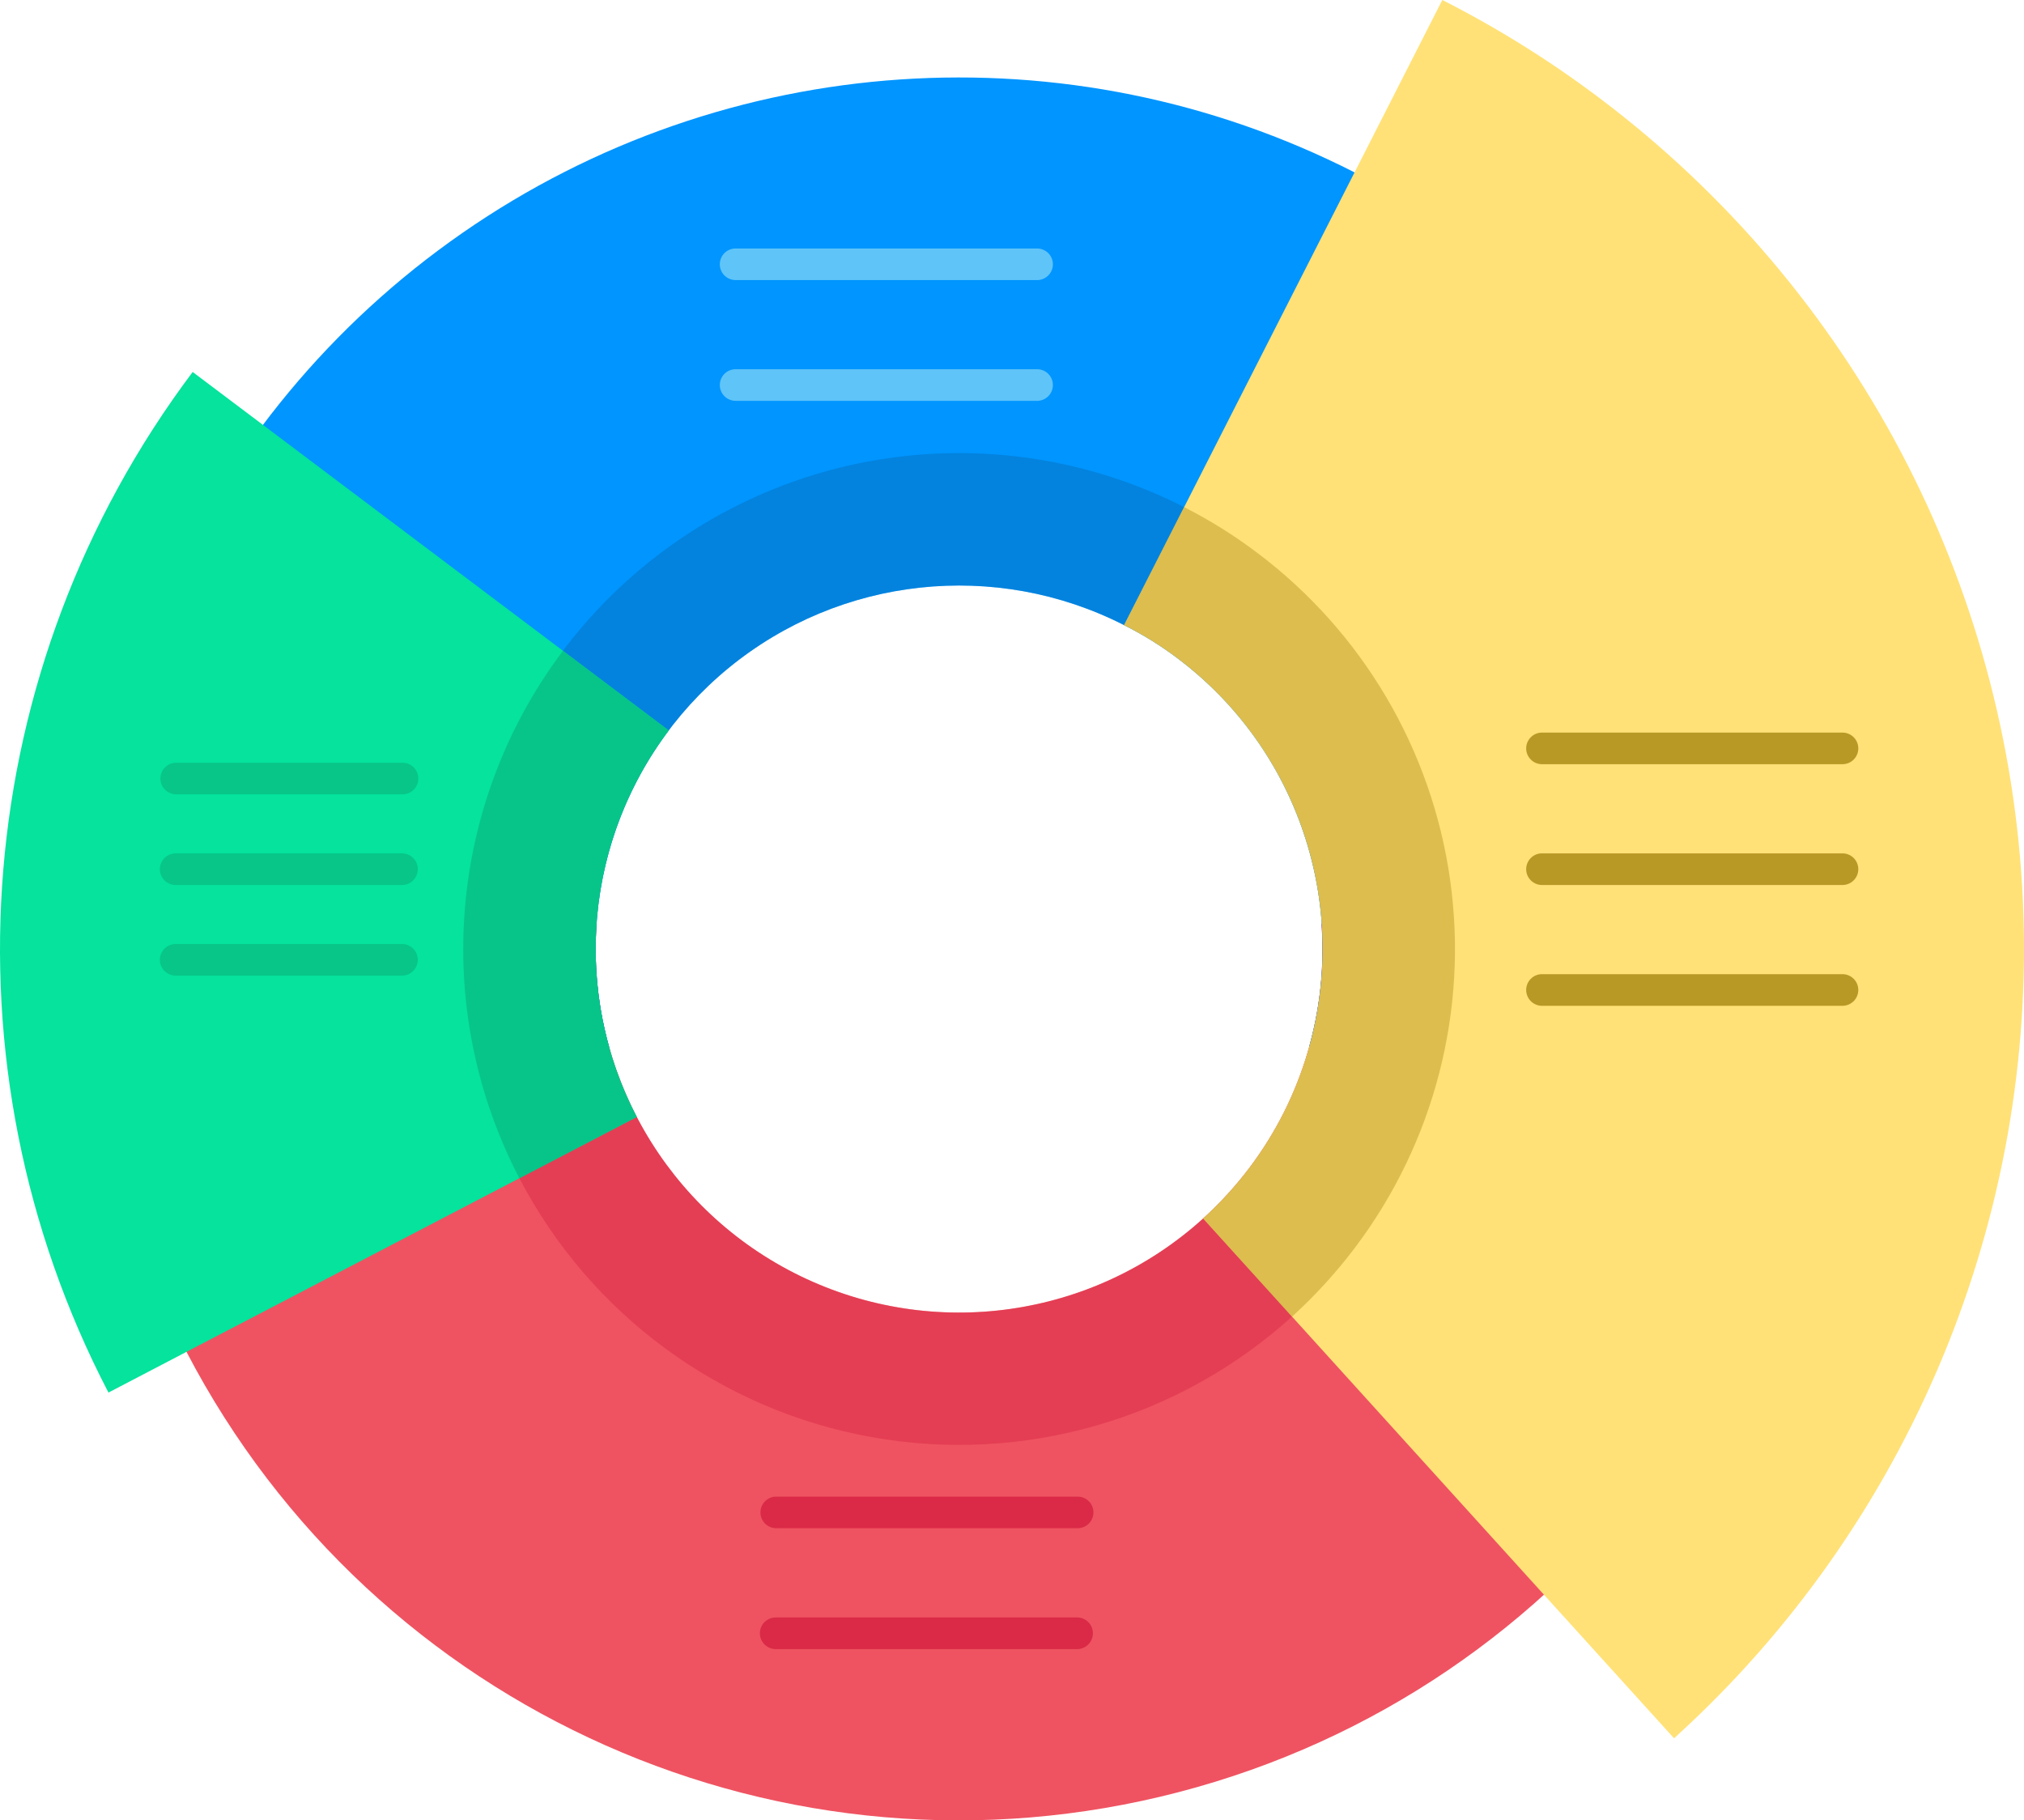 <?xml version="1.0" encoding="utf-8"?>
<svg width="55.593px" height="50px" viewBox="0 0 55.593 50" version="1.1" xmlns:xlink="http://www.w3.org/1999/xlink" xmlns="http://www.w3.org/2000/svg">
  <g id="Group-2">
    <path d="M36.297 25.372C36.471 27.77 35.77 30.151 34.322 32.072C33.942 32.575 33.515 33.043 33.048 33.467C30.027 36.203 25.648 36.829 21.982 35.048C18.317 33.267 16.102 29.437 16.386 25.372L2.424 25.372C2.308 29.458 3.237 33.506 5.123 37.132C10.279 47.021 21.582 52.036 32.374 49.224C43.165 46.413 50.584 36.519 50.259 25.372L36.297 25.372Z" id="Shape" fill="#EF5361" stroke="none" />
    <g id="Group" transform="translate(12.73 25.372)" opacity="0.5">
      <path d="M23.567 1.92746e-05C23.741 2.399 23.039 4.779 21.592 6.7C21.212 7.204 20.785 7.671 20.317 8.095C17.297 10.832 12.917 11.457 9.252 9.676C5.587 7.895 3.372 4.065 3.656 1.15648e-05L0.018 1.15648e-05C-0.107 2.425 0.417 4.838 1.536 6.993C3.488 10.733 7.062 13.359 11.215 14.102C15.368 14.845 19.63 13.622 22.758 10.791C23.395 10.211 23.977 9.573 24.496 8.885C26.419 6.335 27.381 3.189 27.214 0L23.567 1.92746e-05Z" id="Shape" fill="#DA2A47" fill-rule="evenodd" stroke="none" />
    </g>
    <path d="M16.732 28.759C15.662 24.943 16.951 20.855 20.017 18.343C23.082 15.832 27.344 15.371 30.875 17.17C31.394 17.43 31.889 17.737 32.352 18.087C35.637 20.562 37.068 24.799 35.956 28.759L50.122 28.759C51.079 20.338 47.508 12.04 40.735 6.946C39.625 6.109 38.444 5.37 37.207 4.736C29.358 0.737 19.946 1.373 12.707 6.394C5.468 11.414 1.574 20.006 2.569 28.759L16.732 28.759Z" id="Shape" fill="#0095FF" stroke="none" />
    <g id="Group" transform="translate(12.725 12.445)" opacity="0.5">
      <path d="M4.007 16.314C2.937 12.498 4.227 8.411 7.292 5.899C10.358 3.387 14.619 2.926 18.15 4.725C18.669 4.985 19.164 5.292 19.628 5.642C22.912 8.118 24.343 12.354 23.231 16.314L26.973 16.314C28.01 11.173 26.002 5.892 21.809 2.74C21.177 2.262 20.504 1.842 19.798 1.483C15.143 -0.888 9.542 -0.386 5.382 2.773C1.222 5.933 -0.764 11.194 0.27 16.314L4.007 16.314Z" id="Shape" fill="#0671BE" fill-rule="evenodd" stroke="none" />
    </g>
    <path d="M39.616 0L37.205 4.736L30.875 17.169C31.393 17.43 31.887 17.737 32.351 18.086C34.73 19.878 36.186 22.638 36.32 25.613C36.455 28.588 35.255 31.468 33.047 33.468L42.41 43.804L45.981 47.745C52.445 41.888 55.958 33.453 55.562 24.739C55.167 16.026 50.904 7.943 43.936 2.696C42.579 1.672 41.133 0.769 39.616 1.39741e-05L39.616 0Z" id="Shape" fill="#FFE177" stroke="none" />
    <g id="Group" transform="translate(30.875 13.928)" opacity="0.5">
      <path d="M3.659 1.257C3.027 0.779 2.354 0.359 1.648 0L0 3.242C0.519 3.502 1.014 3.809 1.477 4.159C5.882 7.478 6.763 13.738 3.447 18.144C3.067 18.648 2.64 19.115 2.173 19.539L4.612 22.236C5.249 21.657 5.831 21.019 6.35 20.331C8.523 17.445 9.46 13.814 8.955 10.237C8.451 6.659 6.546 3.429 3.659 1.257L3.659 1.257Z" id="Shape" fill="#B99926" fill-rule="evenodd" stroke="none" />
    </g>
    <path d="M2.979 38.249L5.121 37.131L17.492 30.68C15.711 27.268 16.051 23.136 18.367 20.061L5.292 10.217C-0.809 18.337 -1.709 29.238 2.979 38.249L2.979 38.249Z" id="Shape" fill="#05E39C" stroke="none" />
    <g id="Group" transform="translate(12.723 17.874)" opacity="0.5">
      <path d="M5.646 2.189L2.741 0C-0.419 4.195 -0.885 9.834 1.544 14.491L4.768 12.806C2.989 9.394 3.33 5.263 5.646 2.189L5.646 2.189Z" id="Shape" fill="#09A875" fill-rule="evenodd" stroke="none" />
    </g>
    <path d="M50.622 20.99L42.339 20.99C42.105 20.982 41.919 20.79 41.919 20.556C41.919 20.322 42.105 20.129 42.339 20.122L50.622 20.122C50.856 20.129 51.042 20.322 51.042 20.556C51.042 20.79 50.856 20.982 50.622 20.99L50.622 20.99ZM50.622 24.308L42.339 24.308C42.105 24.3 41.919 24.108 41.919 23.874C41.919 23.639 42.105 23.447 42.339 23.439L50.622 23.439C50.856 23.447 51.042 23.639 51.042 23.874C51.042 24.108 50.856 24.3 50.622 24.308L50.622 24.308ZM50.622 27.626L42.339 27.626C42.105 27.618 41.919 27.425 41.919 27.191C41.919 26.957 42.105 26.765 42.339 26.757L50.622 26.757C50.856 26.765 51.042 26.957 51.042 27.191C51.042 27.425 50.856 27.618 50.622 27.626L50.622 27.626Z" id="Group" fill="#B99926" fill-rule="evenodd" stroke="none" />
    <path d="M29.6 41.975L21.321 41.975C21.081 41.975 20.887 41.781 20.887 41.541C20.887 41.301 21.081 41.107 21.321 41.107L29.6 41.107C29.839 41.107 30.034 41.301 30.034 41.541C30.034 41.781 29.839 41.975 29.6 41.975L29.6 41.975Z" id="Shape" fill="#DA2A47" stroke="none" />
    <path d="M29.6 45.295L21.321 45.295C21.162 45.3 21.013 45.218 20.932 45.082C20.851 44.945 20.851 44.775 20.932 44.639C21.013 44.502 21.162 44.421 21.321 44.426L29.6 44.426C29.834 44.434 30.019 44.626 30.019 44.86C30.019 45.094 29.834 45.287 29.6 45.295L29.6 45.295Z" id="Shape" fill="#DA2A47" stroke="none" />
    <path d="M28.5 7.693L20.22 7.693C20.061 7.699 19.912 7.617 19.831 7.481C19.75 7.344 19.75 7.174 19.831 7.037C19.912 6.901 20.061 6.819 20.22 6.825L28.5 6.825C28.734 6.833 28.92 7.025 28.92 7.259C28.92 7.493 28.734 7.685 28.5 7.693L28.5 7.693Z" id="Shape" fill="#5FC4F8" stroke="none" />
    <path d="M28.5 11.01L20.22 11.01C20.061 11.015 19.912 10.934 19.831 10.797C19.75 10.661 19.75 10.491 19.831 10.354C19.912 10.217 20.061 10.136 20.22 10.141L28.5 10.141C28.734 10.149 28.92 10.341 28.92 10.576C28.92 10.81 28.734 11.002 28.5 11.01L28.5 11.01Z" id="Shape" fill="#5FC4F8" stroke="none" />
    <path d="M11.056 21.818L4.841 21.818C4.686 21.818 4.542 21.735 4.464 21.601C4.387 21.466 4.387 21.301 4.464 21.166C4.542 21.032 4.686 20.949 4.841 20.95L11.056 20.95C11.211 20.949 11.354 21.032 11.432 21.166C11.51 21.301 11.51 21.466 11.432 21.601C11.354 21.735 11.211 21.818 11.056 21.818L11.056 21.818Z" id="Shape" fill="#07C688" stroke="none" />
    <path d="M11.056 24.308L4.841 24.308C4.682 24.313 4.533 24.232 4.452 24.095C4.371 23.958 4.371 23.788 4.452 23.652C4.533 23.515 4.682 23.434 4.841 23.439L11.056 23.439C11.29 23.447 11.475 23.639 11.475 23.873C11.475 24.108 11.29 24.3 11.056 24.308L11.056 24.308Z" id="Shape" fill="#07C688" stroke="none" />
    <path d="M11.056 26.797L4.841 26.797C4.682 26.802 4.533 26.72 4.452 26.584C4.371 26.447 4.371 26.277 4.452 26.141C4.533 26.004 4.682 25.923 4.841 25.928L11.056 25.928C11.29 25.936 11.475 26.128 11.475 26.362C11.475 26.597 11.29 26.789 11.056 26.797L11.056 26.797Z" id="Shape" fill="#07C688" stroke="none" />
  </g>
</svg>